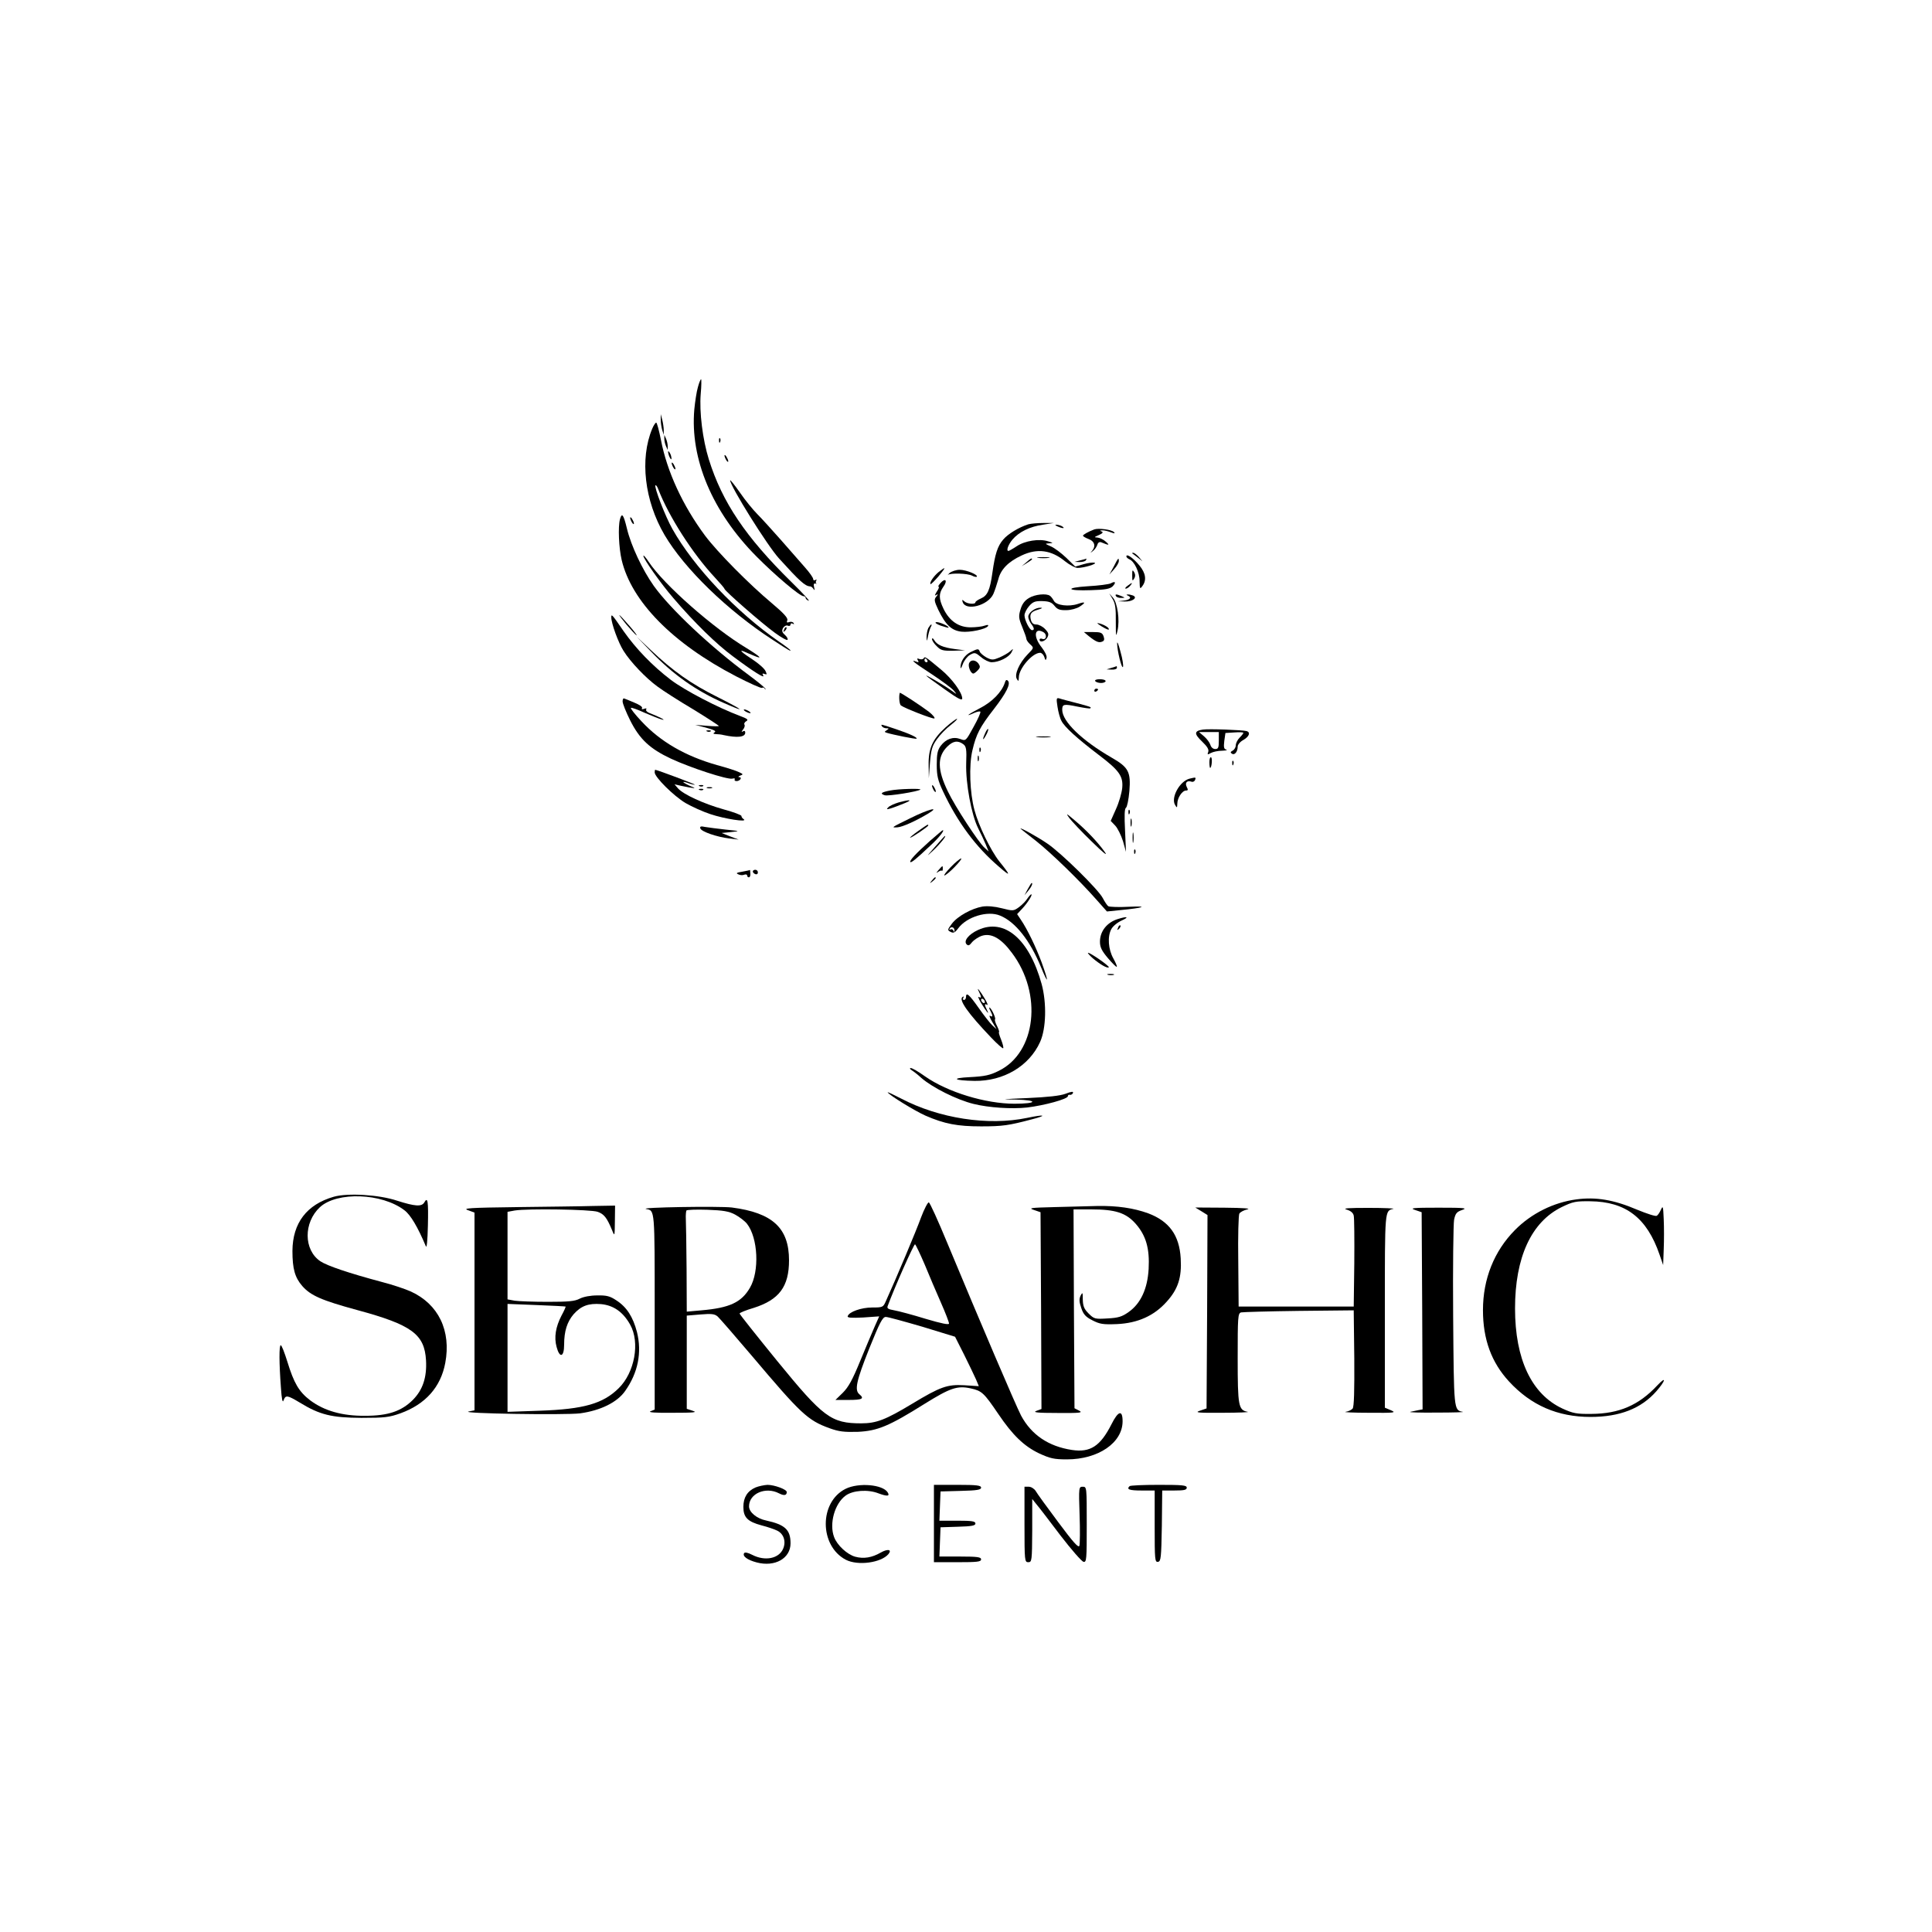 <?xml version="1.0" standalone="no"?>
<!DOCTYPE svg PUBLIC "-//W3C//DTD SVG 20010904//EN"
 "http://www.w3.org/TR/2001/REC-SVG-20010904/DTD/svg10.dtd">
<svg version="1.0" xmlns="http://www.w3.org/2000/svg"
 width="1024pt" height="1024pt" viewBox="0 0 1024 1024"
 preserveAspectRatio="xMidYMid meet">

<g transform="translate(0,1024) scale(0.1,-0.1)"
fill="#000000" stroke="none">
<path d="M3699 8188 c-7 -24 -15 -77 -19 -118 -23 -262 95 -543 329 -779 100
-101 230 -211 250 -211 6 0 11 -4 11 -9 0 -5 7 -12 16 -15 9 -3 -33 42 -93
101 -241 237 -365 421 -436 648 -33 106 -51 251 -43 348 4 42 4 77 2 77 -3 0
-11 -19 -17 -42z"/>
<path d="M3502 8015 c0 -16 4 -41 8 -55 l8 -25 0 25 c0 14 -4 39 -8 55 l-8 30
0 -30z"/>
<path d="M3457 7968 c-67 -160 -41 -382 65 -563 106 -180 334 -401 573 -556
87 -57 95 -61 95 -56 0 2 -28 24 -62 47 -225 156 -451 395 -564 596 -38 67
-98 223 -90 232 3 2 10 -7 15 -21 55 -143 182 -342 301 -469 27 -29 50 -56 50
-59 0 -10 198 -183 267 -233 34 -25 65 -42 67 -37 3 5 -3 16 -14 26 -15 13
-17 22 -10 36 6 10 17 16 25 13 8 -4 15 -1 15 6 0 6 5 8 12 4 7 -4 8 -3 4 4
-4 6 -14 8 -23 5 -12 -5 -15 -2 -10 10 4 11 -18 36 -81 89 -121 101 -289 271
-355 359 -118 159 -202 340 -234 508 -10 50 -21 91 -25 91 -4 0 -14 -15 -21
-32z"/>
<path d="M3521 7915 c0 -11 4 -29 9 -40 l9 -20 0 20 c0 11 -4 29 -9 40 l-9 20
0 -20z"/>
<path d="M3811 7904 c0 -11 3 -14 6 -6 3 7 2 16 -1 19 -3 4 -6 -2 -5 -13z"/>
<path d="M3541 7845 c1 -19 18 -51 18 -35 0 8 -4 22 -9 30 -5 8 -9 11 -9 5z"/>
<path d="M3840 7825 c0 -5 5 -17 10 -25 5 -8 10 -10 10 -5 0 6 -5 17 -10 25
-5 8 -10 11 -10 5z"/>
<path d="M3560 7785 c0 -5 5 -17 10 -25 5 -8 10 -10 10 -5 0 6 -5 17 -10 25
-5 8 -10 11 -10 5z"/>
<path d="M3870 7694 c1 -32 197 -346 259 -414 109 -120 138 -147 165 -148 5 0
13 -6 18 -14 6 -9 7 -6 3 9 -4 16 -2 22 7 20 7 -2 10 -2 5 0 -4 3 -4 10 -1 15
4 7 2 8 -4 4 -7 -4 -12 -2 -12 5 0 7 -19 34 -42 60 -24 27 -81 92 -128 146
-47 53 -103 115 -126 138 -22 22 -64 73 -92 114 -29 41 -52 70 -52 65z"/>
<path d="M3286 7488 c-11 -41 -6 -152 9 -216 52 -220 270 -442 607 -617 70
-36 132 -64 137 -61 5 4 12 1 14 -4 3 -6 5 -6 4 -1 -1 5 -40 37 -87 72 -201
148 -417 351 -505 474 -60 85 -120 212 -142 303 -18 75 -27 87 -37 50z"/>
<path d="M3340 7495 c0 -5 5 -17 10 -25 5 -8 10 -10 10 -5 0 6 -5 17 -10 25
-5 8 -10 11 -10 5z"/>
<path d="M5450 7461 c-50 -16 -108 -51 -133 -81 -30 -35 -43 -76 -57 -175 -13
-93 -26 -122 -61 -137 -16 -7 -29 -16 -29 -20 0 -13 -45 -9 -59 5 -11 10 -13
9 -9 -3 15 -51 135 -20 163 42 8 18 19 53 26 77 13 53 53 94 124 127 83 39
157 29 230 -31 24 -19 54 -35 67 -35 34 0 105 22 90 27 -8 3 -34 0 -58 -7
l-45 -13 -47 46 c-26 25 -63 53 -82 61 -32 14 -33 15 -10 16 24 2 24 2 -5 11
-46 15 -123 3 -166 -26 -21 -14 -41 -25 -44 -25 -13 0 -2 32 21 60 35 41 92
69 162 79 l57 9 -55 0 c-30 0 -66 -3 -80 -7z"/>
<path d="M5605 7450 c27 -12 43 -12 25 0 -8 5 -22 9 -30 9 -10 0 -8 -3 5 -9z"/>
<path d="M5800 7434 c-30 -11 -60 -28 -60 -33 0 -4 14 -12 30 -18 32 -12 39
-38 18 -63 -11 -12 -10 -12 4 -1 10 7 20 22 24 33 3 12 11 17 20 14 43 -18 48
-17 25 3 -13 12 -33 21 -45 22 -18 1 -17 2 8 13 20 9 25 15 15 19 -11 4 -10 6
3 6 9 1 29 -4 45 -10 21 -8 25 -7 17 1 -13 13 -81 22 -104 14z"/>
<path d="M6001 7307 c2 -1 15 -11 29 -22 l25 -20 -19 23 c-11 12 -24 22 -29
22 -6 0 -8 -1 -6 -3z"/>
<path d="M3410 7294 c0 -16 94 -149 159 -224 113 -132 228 -244 316 -309 104
-78 172 -121 160 -101 -6 10 -4 12 7 8 13 -5 14 -3 5 16 -6 13 -37 40 -69 61
-54 35 -75 54 -45 42 6 -3 30 -13 52 -22 52 -22 35 -5 -40 41 -175 105 -437
336 -516 455 -16 24 -29 39 -29 33z"/>
<path d="M5970 7291 c0 -5 7 -11 15 -15 27 -10 55 -69 55 -116 1 -42 2 -44 15
-26 23 31 18 68 -16 109 -32 39 -69 65 -69 48z"/>
<path d="M5503 7283 c15 -2 39 -2 55 0 15 2 2 4 -28 4 -30 0 -43 -2 -27 -4z"/>
<path d="M5439 7259 l-24 -20 28 17 c15 9 27 18 27 20 0 8 -8 4 -31 -17z"/>
<path d="M5725 7270 l-30 -8 27 -1 c15 0 30 4 33 9 3 6 5 9 3 9 -2 -1 -16 -5
-33 -9z"/>
<path d="M5903 7237 l-23 -42 25 28 c14 15 25 35 25 43 0 21 -3 18 -27 -29z"/>
<path d="M4976 7209 c-26 -21 -51 -57 -44 -65 2 -2 21 17 42 41 41 50 42 55 2
24z"/>
<path d="M5033 7203 c-10 -10 -14 -15 -9 -10 15 11 105 8 128 -4 11 -6 22 -8
25 -6 10 10 -56 37 -90 37 -19 0 -43 -8 -54 -17z"/>
<path d="M6001 7190 c0 -29 1 -32 10 -17 7 11 7 23 0 35 -9 14 -10 11 -10 -18z"/>
<path d="M4985 7150 c-10 -11 -15 -20 -10 -20 4 0 0 -12 -10 -26 -11 -18 -12
-24 -4 -18 12 7 12 5 1 -9 -12 -14 -10 -24 11 -69 39 -80 70 -110 123 -116 45
-5 130 13 141 30 3 7 -3 7 -18 2 -13 -5 -47 -9 -75 -9 -63 0 -112 34 -143 98
-26 54 -26 81 -1 117 24 33 11 49 -15 20z"/>
<path d="M5887 7148 c-11 -5 -64 -12 -118 -15 -130 -8 -116 -26 15 -21 74 2
99 7 113 20 20 21 15 30 -10 16z"/>
<path d="M5976 7135 c-11 -8 -15 -15 -9 -15 6 0 16 7 23 15 16 19 11 19 -14 0z"/>
<path d="M5453 7070 c-22 -13 -36 -32 -44 -60 -11 -36 -10 -47 9 -93 12 -29
22 -57 22 -63 0 -6 9 -19 20 -29 21 -19 20 -19 -14 -54 -44 -46 -70 -105 -57
-129 9 -15 10 -14 11 7 0 48 72 131 113 131 8 0 18 -10 22 -22 6 -20 8 -20 12
-5 3 10 -9 34 -26 56 -45 56 -39 107 8 81 23 -12 17 -45 -5 -36 -8 3 -14 1
-14 -4 0 -18 29 -10 41 11 9 17 7 25 -12 45 -12 13 -33 24 -46 24 -16 0 -24 7
-29 24 -8 32 0 44 39 55 21 6 25 10 12 10 -28 1 -65 -26 -65 -48 0 -9 7 -26
15 -37 17 -22 19 -34 5 -34 -13 0 -40 54 -40 79 0 11 11 33 24 48 20 23 32 28
70 27 35 -1 50 -6 65 -25 15 -19 28 -24 63 -23 24 0 56 9 71 19 34 22 30 28
-10 14 -48 -16 -114 -8 -127 16 -6 11 -15 23 -21 27 -19 14 -80 8 -112 -12z"/>
<path d="M5897 7065 c14 -23 18 -49 17 -120 0 -78 1 -85 9 -48 13 56 0 147
-24 175 l-20 23 18 -30z"/>
<path d="M5915 7080 c3 -5 16 -10 28 -9 21 0 21 1 2 9 -28 12 -37 12 -30 0z"/>
<path d="M5978 7083 c22 -9 12 -22 -20 -26 l-33 -4 36 -1 c41 -2 72 21 43 32
-8 3 -21 6 -27 5 -8 0 -8 -2 1 -6z"/>
<path d="M3240 6968 c0 -32 37 -134 65 -178 37 -59 118 -144 180 -189 28 -21
112 -75 188 -120 75 -46 137 -86 137 -89 0 -2 -28 -2 -62 1 l-63 5 58 -15 c40
-11 55 -18 45 -24 -10 -7 -8 -9 7 -10 11 0 29 -2 40 -5 74 -16 115 -11 115 13
0 9 -5 11 -12 7 -9 -6 -9 -3 0 9 8 9 11 21 8 26 -4 5 1 14 10 19 12 7 5 13
-33 27 -118 44 -294 136 -368 192 -97 74 -184 164 -250 258 -61 89 -65 93 -65
73z"/>
<path d="M3320 6930 c23 -27 47 -53 53 -57 7 -4 -10 19 -37 50 -27 31 -51 57
-53 57 -3 0 14 -22 37 -50z"/>
<path d="M4961 6942 c-8 -2 3 -10 25 -18 21 -7 39 -12 41 -11 7 7 -54 34 -66
29z"/>
<path d="M5839 6920 c18 -11 35 -19 37 -17 7 7 -19 24 -46 32 -20 5 -19 3 9
-15z"/>
<path d="M4920 6911 c-5 -11 -9 -32 -9 -48 1 -25 2 -25 8 7 4 20 11 41 15 48
4 7 5 12 2 12 -3 0 -10 -9 -16 -19z"/>
<path d="M4156 6903 c-6 -14 -5 -15 5 -6 7 7 10 15 7 18 -3 3 -9 -2 -12 -12z"/>
<path d="M5770 6869 c39 -31 54 -37 71 -30 12 4 14 12 8 29 -7 19 -16 22 -56
22 l-48 0 25 -21z"/>
<path d="M3450 6787 c118 -123 240 -209 389 -274 120 -53 104 -38 -35 32 -141
70 -238 139 -354 249 l-75 71 75 -78z"/>
<path d="M4940 6852 c0 -7 11 -24 25 -37 21 -22 33 -25 87 -24 l63 2 -55 7
c-62 8 -94 22 -109 48 -6 10 -11 12 -11 4z"/>
<path d="M5921 6830 c0 -37 24 -136 31 -125 3 6 -2 42 -13 80 -10 39 -18 59
-18 45z"/>
<path d="M5143 6783 c-31 -16 -53 -50 -52 -81 0 -9 5 -1 12 18 7 19 24 41 38
49 25 14 29 13 59 -12 17 -15 43 -27 56 -27 39 0 91 26 105 52 11 22 11 22 -7
6 -11 -10 -37 -24 -57 -33 -34 -14 -40 -14 -68 0 -16 9 -33 23 -36 31 -6 17
-10 17 -50 -3z"/>
<path d="M4896 6751 c-4 -6 -14 -7 -23 -4 -12 5 -14 3 -8 -7 6 -10 4 -12 -8
-7 -36 14 -13 -5 81 -66 53 -35 106 -74 117 -87 19 -23 19 -23 -15 2 -36 26
-139 86 -130 76 3 -4 47 -36 98 -72 70 -50 92 -61 92 -48 0 31 -54 105 -111
152 -84 70 -87 72 -93 61z m19 -11 c3 -5 1 -10 -4 -10 -6 0 -11 5 -11 10 0 6
2 10 4 10 3 0 8 -4 11 -10z"/>
<path d="M5136 6724 c-6 -17 9 -54 23 -54 4 0 15 8 24 18 13 14 13 20 3 35
-16 21 -42 22 -50 1z"/>
<path d="M5890 6700 l-25 -8 28 -1 c15 -1 27 4 27 9 0 6 -1 10 -2 9 -2 -1 -14
-5 -28 -9z"/>
<path d="M5326 6622 c-16 -50 -68 -103 -133 -136 -64 -33 -83 -49 -28 -24 14
6 28 9 31 6 3 -4 -13 -40 -36 -81 -41 -75 -41 -75 -70 -64 -38 14 -76 1 -104
-36 -17 -23 -21 -43 -21 -100 0 -60 6 -83 33 -141 78 -166 175 -296 298 -401
62 -54 63 -48 0 30 -46 59 -109 188 -131 271 -25 92 -30 237 -11 317 20 86 40
124 114 219 67 87 90 134 74 150 -7 7 -12 4 -16 -10z m-221 -326 c16 -12 19
-25 16 -103 -3 -106 28 -272 63 -342 13 -25 31 -64 40 -85 l16 -39 -21 19
c-32 28 -157 219 -195 299 -56 115 -57 184 -4 237 31 31 56 35 85 14z"/>
<path d="M5805 6630 c3 -5 17 -10 31 -10 13 0 24 5 24 10 0 6 -14 10 -31 10
-17 0 -28 -4 -24 -10z"/>
<path d="M5800 6579 c0 -5 5 -7 10 -4 6 3 10 8 10 11 0 2 -4 4 -10 4 -5 0 -10
-5 -10 -11z"/>
<path d="M4769 6568 c-6 -20 -2 -61 6 -67 20 -15 167 -72 177 -69 6 2 -7 18
-28 35 -42 32 -153 105 -155 101z"/>
<path d="M3300 6522 c0 -11 18 -56 40 -100 50 -100 105 -151 216 -203 105 -49
300 -112 325 -106 10 3 17 1 13 -4 -3 -5 2 -9 10 -9 18 0 32 20 14 21 -7 0 -5
4 5 8 17 6 17 8 -5 18 -13 7 -66 24 -118 38 -166 47 -299 123 -400 232 -34 36
-59 68 -56 71 3 3 36 -9 73 -26 38 -16 79 -33 93 -36 24 -6 -16 15 -68 35 -13
5 -20 13 -17 19 4 6 -1 7 -11 3 -11 -4 -15 -2 -11 4 4 6 -14 18 -41 29 -26 11
-50 21 -54 22 -5 2 -8 -5 -8 -16z"/>
<path d="M5605 6494 c4 -27 13 -61 21 -75 16 -32 83 -93 196 -179 110 -83 132
-114 126 -177 -3 -27 -17 -76 -33 -111 l-28 -63 24 -25 c13 -14 31 -51 41 -82
l16 -57 -5 113 c-4 79 -3 116 5 121 6 4 14 43 18 88 8 102 -4 126 -95 178
-156 90 -261 191 -261 253 0 30 8 32 80 17 36 -7 67 -12 69 -9 7 6 2 8 -74 28
-38 10 -78 20 -89 24 -17 5 -18 1 -11 -44z"/>
<path d="M3950 6470 c8 -5 20 -10 25 -10 6 0 3 5 -5 10 -8 5 -19 10 -25 10 -5
0 -3 -5 5 -10z"/>
<path d="M5012 6385 c-70 -63 -92 -113 -90 -201 l1 -69 6 82 c6 69 11 89 37
125 16 23 49 57 73 75 23 18 38 33 33 33 -5 0 -32 -20 -60 -45z"/>
<path d="M4675 6390 c3 -5 14 -10 23 -10 14 0 15 -2 2 -10 -13 -8 -13 -10 0
-14 32 -10 155 -35 158 -31 6 6 -37 26 -111 51 -81 27 -80 27 -72 14z"/>
<path d="M5222 6355 c-17 -37 -14 -45 4 -12 9 16 14 31 11 33 -2 2 -9 -7 -15
-21z"/>
<path d="M6375 6373 c-46 -7 -47 -22 -4 -63 28 -27 37 -42 33 -55 -6 -15 -4
-16 14 -6 11 6 38 12 59 12 21 1 31 3 22 6 -12 3 -14 13 -10 46 l6 42 48 3
c26 2 47 1 47 -2 0 -4 -9 -15 -20 -26 -11 -11 -20 -29 -20 -40 0 -10 -7 -23
-16 -28 -13 -7 -14 -11 -4 -17 14 -9 30 11 30 38 0 10 13 26 30 35 31 18 39
40 18 47 -22 6 -202 13 -233 8z m85 -58 c0 -38 -3 -45 -19 -45 -12 0 -22 9
-26 23 -4 12 -19 32 -33 44 l-27 23 53 0 52 0 0 -45z"/>
<path d="M3748 6363 c7 -3 16 -2 19 1 4 3 -2 6 -13 5 -11 0 -14 -3 -6 -6z"/>
<path d="M5498 6333 c17 -2 47 -2 65 0 17 2 3 4 -33 4 -36 0 -50 -2 -32 -4z"/>
<path d="M5191 6264 c0 -11 3 -14 6 -6 3 7 2 16 -1 19 -3 4 -6 -2 -5 -13z"/>
<path d="M5182 6220 c0 -14 2 -19 5 -12 2 6 2 18 0 25 -3 6 -5 1 -5 -13z"/>
<path d="M6410 6201 c0 -17 2 -31 4 -31 8 0 13 51 5 56 -5 3 -9 -9 -9 -25z"/>
<path d="M6531 6194 c0 -11 3 -14 6 -6 3 7 2 16 -1 19 -3 4 -6 -2 -5 -13z"/>
<path d="M3470 6146 c0 -25 101 -125 163 -162 33 -19 92 -46 132 -59 74 -25
201 -45 177 -27 -8 5 -13 13 -12 17 0 5 -42 21 -94 35 -107 30 -213 79 -242
111 l-19 22 35 -8 c72 -15 87 -16 53 -3 -17 7 -35 17 -40 21 -4 5 5 3 20 -2
16 -6 34 -11 40 -10 9 0 -193 76 -210 79 -2 0 -3 -6 -3 -14z"/>
<path d="M6305 6113 c-52 -13 -100 -100 -77 -139 10 -17 11 -17 12 6 0 31 26
70 46 70 11 0 12 4 4 19 -11 22 1 36 25 28 7 -3 16 1 19 9 6 15 4 15 -29 7z"/>
<path d="M3708 6073 c7 -3 16 -2 19 1 4 3 -2 6 -13 5 -11 0 -14 -3 -6 -6z"/>
<path d="M4940 6075 c0 -5 5 -17 10 -25 5 -8 10 -10 10 -5 0 6 -5 17 -10 25
-5 8 -10 11 -10 5z"/>
<path d="M3748 6063 c6 -2 18 -2 25 0 6 3 1 5 -13 5 -14 0 -19 -2 -12 -5z"/>
<path d="M3708 6053 c7 -3 16 -2 19 1 4 3 -2 6 -13 5 -11 0 -14 -3 -6 -6z"/>
<path d="M4717 6050 c-46 -9 -55 -16 -28 -25 19 -6 179 20 189 30 8 7 -117 4
-161 -5z"/>
<path d="M4763 5987 c-23 -7 -48 -18 -55 -26 -11 -11 -9 -12 12 -6 14 4 45 16
70 26 50 20 37 23 -27 6z"/>
<path d="M4826 5904 c-104 -51 -104 -51 -69 -49 27 2 98 34 166 75 62 38 -4
20 -97 -26z"/>
<path d="M5981 5934 c0 -11 3 -14 6 -6 3 7 2 16 -1 19 -3 4 -6 -2 -5 -13z"/>
<path d="M5667 5905 c12 -16 65 -73 119 -125 63 -62 88 -81 69 -55 -37 52 -98
116 -160 168 -44 37 -47 39 -28 12z"/>
<path d="M5992 5880 c0 -19 2 -27 5 -17 2 9 2 25 0 35 -3 9 -5 1 -5 -18z"/>
<path d="M4866 5835 c-27 -19 -46 -35 -42 -35 9 0 96 59 96 65 0 8 -3 6 -54
-30z"/>
<path d="M3712 5849 c6 -17 87 -45 153 -53 l50 -6 -45 17 -45 18 50 5 c49 5
49 5 -29 13 -43 5 -92 11 -109 14 -22 5 -29 3 -25 -8z"/>
<path d="M5410 5847 c3 -2 39 -32 81 -64 82 -65 232 -211 320 -311 l56 -63 69
7 c126 12 156 23 49 18 -55 -3 -105 -1 -111 3 -6 4 -19 24 -29 43 -23 45 -220
239 -294 289 -49 34 -154 92 -141 78z"/>
<path d="M4929 5783 c-75 -67 -110 -105 -104 -112 5 -5 31 16 108 89 43 39 75
80 64 80 -2 0 -32 -26 -68 -57z"/>
<path d="M6003 5800 c0 -25 2 -35 4 -22 2 12 2 32 0 45 -2 12 -4 2 -4 -23z"/>
<path d="M4956 5752 c-49 -56 -49 -56 -7 -17 35 33 70 77 59 74 -2 0 -25 -26
-52 -57z"/>
<path d="M6011 5724 c0 -11 3 -14 6 -6 3 7 2 16 -1 19 -3 4 -6 -2 -5 -13z"/>
<path d="M5040 5645 c-24 -25 -40 -45 -34 -45 5 0 30 20 54 45 24 25 40 45 34
45 -5 0 -30 -20 -54 -45z"/>
<path d="M4974 5628 c-12 -14 -13 -18 -3 -10 9 6 18 10 21 7 2 -3 5 2 5 10 0
19 0 19 -23 -7z"/>
<path d="M3935 5620 c-31 -5 -36 -8 -22 -14 9 -5 24 -6 32 -2 8 3 15 1 15 -4
0 -6 4 -10 9 -10 6 0 9 9 8 20 -1 11 -1 19 -2 19 0 -1 -18 -5 -40 -9z"/>
<path d="M3990 5621 c0 -5 6 -11 13 -14 8 -3 14 1 14 9 0 8 -6 14 -14 14 -7 0
-13 -4 -13 -9z"/>
<path d="M4939 5573 c-13 -16 -12 -17 4 -4 16 13 21 21 13 21 -2 0 -10 -8 -17
-17z"/>
<path d="M5447 5527 l-17 -32 20 24 c17 20 26 41 18 41 -2 0 -11 -15 -21 -33z"/>
<path d="M5445 5477 c-8 -13 -28 -33 -44 -45 -29 -21 -32 -21 -91 -6 -39 10
-77 13 -103 9 -57 -10 -132 -51 -162 -91 -24 -32 -24 -34 -7 -43 15 -8 23 -5
41 19 45 61 156 95 222 67 81 -33 159 -133 216 -272 41 -100 43 -84 4 24 -31
83 -76 176 -110 226 l-20 30 28 30 c28 30 56 75 47 75 -3 0 -12 -10 -21 -23z
m-386 -170 c0 -9 -2 -8 -6 1 -2 6 -10 9 -15 6 -7 -4 -8 -2 -4 5 9 13 26 5 25
-12z"/>
<path d="M5925 5369 c-58 -18 -95 -65 -95 -120 0 -29 9 -48 42 -87 24 -28 45
-49 47 -46 3 2 -6 22 -18 44 -27 48 -32 116 -11 155 8 16 33 36 55 46 42 19
31 24 -20 8z"/>
<path d="M5926 5323 c-6 -14 -5 -15 5 -6 7 7 10 15 7 18 -3 3 -9 -2 -12 -12z"/>
<path d="M5184 5311 c-50 -23 -78 -58 -61 -76 9 -9 15 -7 29 11 10 12 34 28
52 34 50 16 102 -13 159 -90 164 -217 129 -529 -70 -626 -46 -23 -74 -29 -152
-33 -103 -5 -88 -18 24 -20 154 -2 290 78 348 207 32 71 35 206 8 306 -66 239
-197 351 -337 287z"/>
<path d="M5792 5161 c38 -32 77 -55 85 -48 5 6 -97 77 -110 77 -4 0 7 -13 25
-29z"/>
<path d="M5873 5073 c9 -2 23 -2 30 0 6 3 -1 5 -18 5 -16 0 -22 -2 -12 -5z"/>
<path d="M5189 4983 c14 -28 14 -36 -1 -27 -6 4 -1 -10 12 -32 26 -44 48 -70
31 -37 -14 28 -14 36 1 27 6 -4 1 10 -12 32 -26 44 -48 70 -31 37z m31 -54 c0
-6 -4 -7 -10 -4 -5 3 -10 11 -10 16 0 6 5 7 10 4 6 -3 10 -11 10 -16z"/>
<path d="M5120 4955 c0 -8 -5 -15 -11 -15 -5 0 -7 5 -3 12 4 7 3 8 -4 4 -23
-14 28 -86 150 -214 33 -35 63 -61 65 -58 3 3 -2 23 -11 46 -9 22 -14 40 -11
40 3 0 -2 14 -10 31 -9 17 -14 33 -11 36 6 6 -21 63 -30 63 -2 0 0 -9 6 -19
13 -26 13 -34 -2 -25 -7 4 -2 -10 11 -32 l23 -39 -22 20 c-12 11 -45 53 -73
93 -50 71 -67 86 -67 57z"/>
<path d="M4833 4567 c11 -7 33 -24 50 -40 60 -52 188 -116 277 -138 81 -20
202 -28 284 -19 92 11 216 45 216 60 0 6 5 9 11 7 6 -1 14 4 16 10 3 9 -8 8
-39 -4 -29 -11 -94 -18 -203 -23 -139 -6 -147 -7 -60 -8 120 -3 113 -22 -8
-22 -153 0 -354 61 -474 145 -35 25 -69 45 -76 44 -7 0 -4 -6 6 -12z"/>
<path d="M4705 4450 c10 -16 144 -98 200 -123 101 -44 170 -57 295 -57 114 0
147 5 268 37 86 22 71 28 -24 8 -207 -43 -467 -3 -669 103 -41 21 -72 36 -70
32z"/>
<path d="M1769 3897 c-143 -41 -218 -139 -219 -287 0 -95 13 -141 52 -186 45
-51 102 -76 293 -128 288 -78 355 -128 363 -266 5 -90 -17 -156 -69 -209 -61
-61 -132 -85 -254 -85 -121 -1 -216 26 -291 82 -60 46 -86 91 -121 205 -15 48
-30 87 -35 87 -9 0 -9 -93 1 -225 4 -63 9 -83 14 -67 11 29 19 28 86 -12 106
-65 169 -80 326 -81 124 0 148 3 207 24 133 48 214 139 238 267 32 171 -36
312 -183 379 -29 13 -97 36 -152 50 -176 47 -291 86 -327 110 -89 60 -90 205
-2 287 91 83 328 75 448 -17 32 -24 70 -88 113 -190 5 -13 9 27 11 109 3 130
-1 155 -19 123 -14 -24 -50 -21 -144 9 -96 32 -261 42 -336 21z"/>
<path d="M8355 3883 c-121 -16 -239 -75 -325 -162 -111 -112 -170 -260 -170
-425 0 -155 45 -277 138 -378 117 -127 258 -188 432 -188 155 0 268 44 349
136 50 57 55 84 5 31 -98 -105 -202 -150 -349 -151 -79 -1 -98 3 -153 28 -164
76 -252 261 -252 531 0 270 86 458 247 537 60 29 74 32 152 31 188 -2 300 -88
367 -283 l19 -55 3 83 c2 46 2 118 0 160 -3 69 -4 74 -15 50 -6 -14 -16 -29
-22 -32 -6 -4 -52 11 -103 32 -124 53 -219 69 -323 55z"/>
<path d="M4882 3788 c-25 -70 -136 -333 -187 -445 -14 -32 -17 -33 -72 -33
-58 0 -123 -23 -130 -46 -3 -9 20 -10 82 -7 l85 6 -24 -54 c-13 -30 -48 -112
-77 -183 -41 -100 -62 -138 -92 -168 l-39 -38 71 0 c71 0 84 7 56 30 -27 22
-16 71 52 242 56 139 71 168 88 168 11 0 98 -24 194 -52 l173 -53 48 -95 c26
-52 54 -111 63 -131 l15 -36 -78 5 c-89 5 -126 -8 -275 -98 -141 -85 -190
-104 -270 -104 -160 0 -201 31 -446 331 -109 134 -199 247 -199 251 0 4 34 18
75 30 135 43 187 113 187 252 0 171 -87 252 -303 280 -69 8 -499 1 -454 -8 46
-9 45 4 45 -544 l0 -519 -22 -9 c-15 -6 24 -9 117 -8 112 0 133 2 108 10 l-33
11 0 247 0 247 72 6 c60 5 76 3 92 -11 10 -9 91 -102 180 -207 262 -310 297
-343 413 -385 50 -18 77 -21 150 -19 104 5 165 30 353 148 137 85 174 98 246
82 58 -13 69 -23 145 -135 77 -114 137 -171 216 -209 59 -27 79 -32 148 -32
166 0 295 88 295 202 0 62 -23 56 -59 -16 -59 -116 -112 -151 -210 -136 -124
19 -214 80 -269 182 -29 56 -214 489 -392 917 -48 116 -91 211 -97 213 -5 2
-24 -34 -41 -79z m-985 14 c22 -12 51 -34 62 -48 59 -75 67 -252 16 -339 -45
-78 -108 -107 -257 -120 l-78 -7 -1 228 c-1 126 -3 245 -4 264 -1 19 1 39 3
44 2 4 52 6 111 4 84 -3 115 -8 148 -26z m1004 -264 c23 -57 62 -147 86 -202
24 -54 43 -104 43 -111 0 -8 -40 0 -124 25 -68 21 -143 41 -166 45 -33 6 -40
10 -35 23 35 96 139 330 145 327 4 -3 27 -51 51 -107z"/>
<path d="M2735 3842 c-247 -3 -285 -6 -255 -16 l35 -13 0 -524 0 -524 -30 -6
c-59 -11 508 -20 590 -10 108 15 196 58 238 118 69 97 90 205 63 313 -21 80
-54 132 -108 167 -34 23 -52 28 -102 27 -37 0 -73 -7 -93 -17 -26 -14 -59 -17
-170 -17 -76 0 -155 3 -175 6 l-38 7 0 232 0 232 38 7 c67 11 405 6 440 -7 34
-12 49 -32 76 -97 14 -35 14 -34 15 48 l1 82 -117 -2 c-65 -2 -248 -4 -408 -6z
m263 -527 c1 -1 -8 -23 -22 -48 -31 -60 -40 -115 -26 -166 16 -61 40 -55 40
12 0 72 16 121 50 161 40 45 79 59 145 54 66 -6 117 -41 155 -109 53 -94 24
-254 -61 -337 -83 -82 -186 -111 -416 -119 l-173 -6 0 286 0 286 153 -6 c83
-3 153 -7 155 -8z"/>
<path d="M5585 3842 c-123 -3 -136 -5 -105 -15 l35 -12 3 -522 2 -521 -27 -10
c-21 -8 6 -11 112 -11 119 -1 136 1 115 12 l-25 13 -3 527 -2 527 93 0 c129 0
185 -18 237 -77 54 -62 74 -130 68 -239 -6 -105 -42 -183 -106 -228 -35 -25
-55 -31 -112 -34 -66 -4 -71 -3 -100 26 -24 24 -30 39 -31 74 0 39 -1 41 -12
20 -8 -18 -7 -33 4 -65 11 -33 23 -47 59 -65 39 -20 56 -23 130 -20 110 5 197
44 263 118 61 67 81 129 75 230 -7 123 -61 197 -172 239 -77 28 -165 41 -271
39 -49 -1 -153 -4 -230 -6z"/>
<path d="M6368 3820 l32 -20 -2 -512 -3 -513 -35 -12 c-30 -10 -12 -12 120
-11 85 0 145 3 133 5 -49 9 -53 30 -53 285 0 217 1 237 18 242 9 2 148 6 307
8 l290 3 3 -254 c1 -172 -1 -258 -9 -267 -6 -7 -23 -15 -37 -17 -15 -2 41 -5
123 -5 137 -1 147 0 118 13 l-33 14 0 514 c0 542 -1 528 45 540 11 2 -47 5
-130 5 -109 0 -141 -2 -118 -9 21 -6 35 -17 38 -32 3 -12 4 -125 3 -252 l-3
-230 -305 0 -305 0 -2 240 c-2 132 1 246 6 253 5 8 24 18 42 22 22 5 -20 8
-121 9 l-155 1 33 -20z"/>
<path d="M7500 3827 l35 -12 3 -522 2 -523 -22 -4 c-13 -3 -32 -7 -43 -9 -11
-3 52 -5 140 -4 88 0 150 2 138 4 -48 9 -47 7 -51 507 -2 259 1 489 5 511 7
34 14 42 43 52 30 10 12 12 -125 12 -137 0 -155 -2 -125 -12z"/>
<path d="M4004 2356 c-43 -19 -64 -53 -64 -103 0 -55 22 -78 97 -98 32 -8 69
-21 83 -28 34 -17 47 -57 31 -95 -22 -53 -96 -68 -164 -33 -23 12 -39 15 -43
9 -10 -16 17 -36 66 -49 97 -26 180 21 180 101 0 72 -29 99 -129 121 -50 10
-91 44 -91 75 0 68 88 106 159 69 27 -14 41 -11 41 7 0 14 -66 38 -102 38 -18
-1 -47 -7 -64 -14z"/>
<path d="M4482 2349 c-141 -70 -140 -302 1 -376 64 -33 187 -16 226 30 20 25
-4 29 -41 8 -47 -27 -90 -34 -135 -22 -43 12 -96 61 -112 104 -27 71 3 178 61
220 38 28 118 34 174 12 46 -17 62 -16 49 5 -26 42 -154 53 -223 19z"/>
<path d="M4950 2165 l0 -205 125 0 c104 0 125 2 125 15 0 12 -19 15 -110 15
l-111 0 3 78 3 77 93 3 c73 2 92 6 92 17 0 12 -18 15 -95 15 l-96 0 3 78 3 77
108 3 c86 2 107 6 107 17 0 12 -22 15 -125 15 l-125 0 0 -205z"/>
<path d="M5987 2363 c-18 -17 -1 -23 63 -23 l70 0 0 -191 c0 -176 1 -190 18
-187 15 3 17 21 20 191 l2 187 65 0 c51 0 65 3 65 15 0 13 -23 15 -148 15 -82
0 -152 -3 -155 -7z"/>
<path d="M5430 2160 c0 -193 1 -200 20 -200 19 0 20 7 21 168 l0 167 24 -30
c14 -16 71 -91 127 -165 57 -74 111 -136 121 -138 16 -3 17 13 17 197 0 199 0
201 -21 201 -21 0 -22 -2 -17 -148 3 -81 2 -155 -1 -165 -5 -13 -33 19 -112
125 -59 79 -113 153 -120 166 -8 12 -24 22 -36 22 l-23 0 0 -200z"/>
</g>
</svg>
